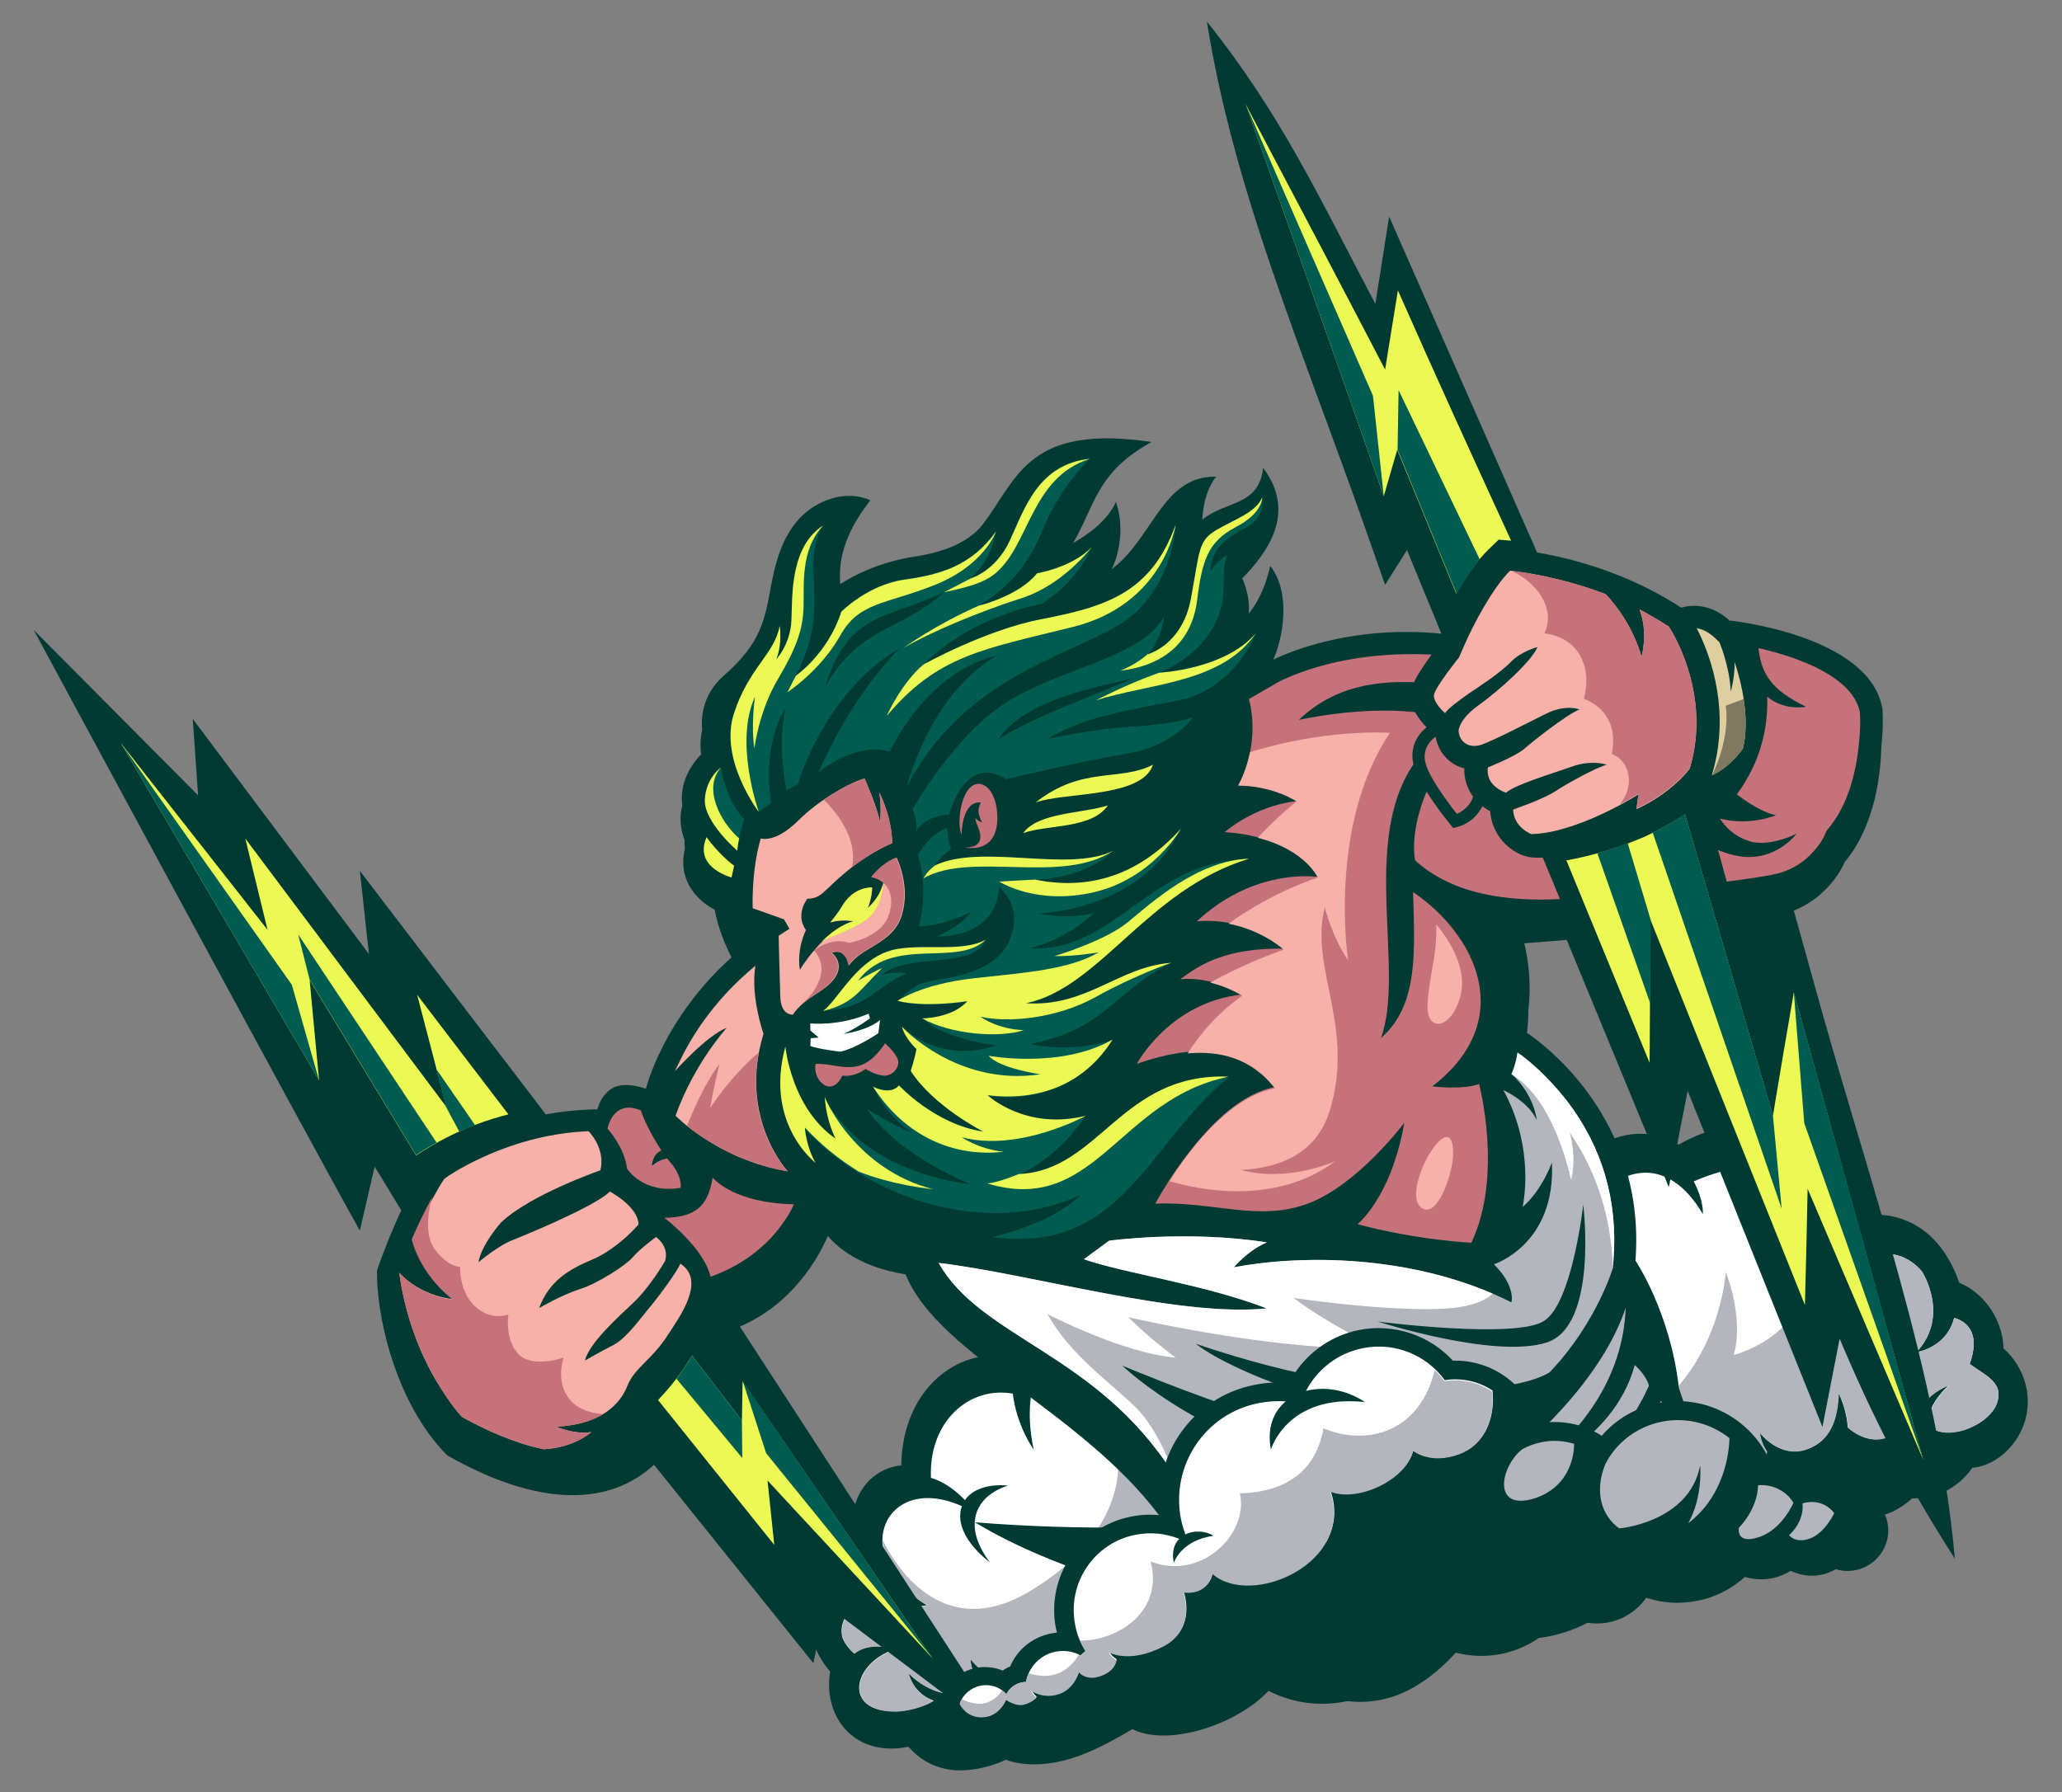 <?xml version="1.0" encoding="utf-8"?>
<!-- Generator: Adobe Illustrator 28.0.0, SVG Export Plug-In . SVG Version: 6.00 Build 0)  -->
<svg version="1.1" id="Capa_1" xmlns="http://www.w3.org/2000/svg" xmlns:xlink="http://www.w3.org/1999/xlink" x="0px" y="0px"
	 viewBox="0 0 612 532" style="enable-background:new 0 0 612 532;" xml:space="preserve">
<rect x="0" y="0" width="612" height="532" fill="#808080" stroke="none"/>
<style type="text/css">
	.st0{fill-rule:evenodd;clip-rule:evenodd;fill:#003A32;}
	.st1{fill-rule:evenodd;clip-rule:evenodd;fill:#FFFFFF;}
	.st2{fill-rule:evenodd;clip-rule:evenodd;fill:#B3B6BD;}
	.st3{fill-rule:evenodd;clip-rule:evenodd;fill:#C5727B;}
	.st4{fill-rule:evenodd;clip-rule:evenodd;fill:#F7B1A9;}
	.st5{fill-rule:evenodd;clip-rule:evenodd;fill:#DECEA0;}
	.st6{fill-rule:evenodd;clip-rule:evenodd;fill:#7F7962;}
	.st7{fill-rule:evenodd;clip-rule:evenodd;fill:#005B50;}
	.st8{fill-rule:evenodd;clip-rule:evenodd;fill:#ECF955;}
</style>
<g>
	<path class="st0" d="M336.1,513.3c-7.6,4.4-14.5,8.3-23.1,9.9c-4.6,0.8-9.6,0.9-14.5-0.8c-4.4,2.1-10.2,3.4-15,3.1
		c-4.9-0.4-9.8-2.3-13.9-7c-3.6,0.8-7.5,0.8-11.3-0.4c-3.8-1.2-7.8-4-10.2-8.9c-2.1-4.3-2.4-8.9-1.7-13c-2.9-3.3-5.2-7.6-5.7-12.5
		c-0.8-6.5,1.7-11.8,4.8-15.3c2.5-2.8,5.5-4.8,8.8-6c-1.3-4-1.9-8.1-1.3-12.1c1.2-9.5,7.6-14.6,14.5-15.3c0.3-21.4,15-34,30.4-32.6
		c1.5-4.5,3.7-8.3,6.6-11.2c6.8-6.9,17.1-8.9,26.7-5.3c1-2.9,2.6-5.7,3.8-7.7c3.2-5,7.1-9.4,11.2-13c10.6-9.2,23.6-13.8,37.7-11.4
		c5.7-6.5,13.9-10.5,21.5-12.3c9.4-2.2,19.8-1.6,29.9,2.8c3.9-4.1,9.9-7.1,14.7-8.5c8.3-2.4,17.3-1.6,26.1,3.4c2-1,4.3-1.8,6.3-2.2
		c5.1-1,10.5-0.4,15.8,2.8c1.7-1,3.4-1.8,5.2-2.6c12.4-5.2,29.4-6,42.7,6.7c4.7,4.5,8.4,10.1,11.1,16.7c2.7,0,5.7,0.6,8.2,1.6
		c7.3,2.8,12.9,9.3,16.1,18.6c4.8,1.9,9.6,6.4,11.9,12.9c0.8,2.2,1.2,4.4,1.2,6.5c3.4,3.1,6.1,7.3,7,12.7
		c1.9,12.5-7.8,22.2-16.2,22.8c-1.1,1.6-2.5,3.1-3.8,4.2c-4,3.4-8.9,4.9-14.1,4.9c-1.7,1.6-3.9,3-5.7,3.9
		c-4.8,2.2-10.1,2.3-15.5,0.1c-6.7,5.4-12.6,5.4-20.8,4.5c-9.5,20.6-37.3,13.7-37.3,13.7c-10.2,14.8-32.5,25.3-49.8,15.8
		c-15.2,20.9-33.5,30.4-58.4,14.3C373.7,509.5,348.5,519.5,336.1,513.3"/>
	<path class="st1" d="M471.1,376.4c0,0,22.7,7.5,4.8,33.7C495.6,396.4,487.6,373.4,471.1,376.4 M392.6,397.2c0,0-12.6,12.1-2.5,29.8
		C376.3,417.4,380.9,402.6,392.6,397.2z M593.1,413.1c-0.3-2.3-2.6-4.2-4.1-5.2l-4.4-3c2.9-8.1,0.2-12.3-4.6-13.7
		c-2.3,9-11.2,10.2-11.2,10.2c10.1-10.8,1.7-23.9,1.6-24c-1.6-1.9-3.5-3.3-5.8-4.3c-2.2-0.8-5.3-1.3-7.5-1l-1,0.2
		c-0.1,8.2-3,12.9-5.1,15.1c2.7,2.1,3.7,6.6,1.5,10.5c-1-14.2-12.4-7.4-12.4-7.4c3.6-4.1,7-4.9,9.6-3.9c1.8-8.4,0.9-15.2-1-20.7
		c-8.5-24.4-30.8-21.9-46-15.2c3.1,5.9,2.7,9.7,2.7,9.7c-10.6-18-25-14.1-33.9-1.9c0,0-0.8-4.7,1.5-9.3
		c-15.8-5.7-32.4,5.8-40.5,20.9c6.8,1,13.3,7.6,15.5,18.3c-10-17.1-27.8-12.7-34.1,2.1c2.4-13.5,8.9-19.8,15.7-20.4
		c0.4-3.8,1.5-8.6,4.2-13.6c-9.7-3.5-20.2-1.8-28.9,1.3c-4.6,1.6-9.8,4-14.1,6.8c6.3,4.5,8.4,10.9,8.4,10.9
		c-24.4-20.3-64.1,4.1-61.3,41c0,0-4.7-8.2-4.9-16.8c-19.3-9.4-31.3,6.9-26.2,30.6c0,0-5-6.8-6.2-16.6c-12.8-2.3-25,8.1-24.3,25
		c4.2,1.2,7.8,4.2,10.1,6.6c2.1-3.1,6.7-4.9,12.8-4.3c-8.6,2.6-14.4,10.8-5.4,22.8c-7.7-6-10-12.3-8.3-16.7
		c-23-10.3-34.1,15-10.4,29.4c0,0-7.9,2-13.2-3.9c-6,2.1-13.1,6.1-12,12.9c0.2,1.4,1.7,3.7,3.6,5.3c5.1-3.9,12.1-1.2,12.1-1.2
		c-12.4,3.9-15.9,18.6,0.3,18.4c0.8,0,6.3-0.3,11.2-3.2c0,0-5.7-1.5-7.5-8.2c0,0,9.8,11.1,21.8,3.7c0,0-3.3-3.4-3.4-7.9
		c0,0,7,10.2,18.7,5.1c11.7-5.1,15.3-17.9,15.3-17.9s2.4,4.7,1.4,7.9c0,0,5.9,5.5,13.1,0.1c7.2-5.4,5.9-16.6,11.5-19.8
		c0,0-0.3,11.9,7.4,17.5c7.7,5.6,29.6,0.2,27.4-30.4c0,0,4.1,8.8,3.4,17.3c0,0,2.8,5,10.3,3.2c7.5-1.8,11.8-12.5,9.5-21.7
		c0,0,5.5,7,4.2,17.2c0,0,4.3,5.1,13.3,2.1c9-2.9,16.7-15.9,16-25.5c0,0,3.7,4.8,3.9,11.4c0,0,6.4,3.9,13.1-0.6
		c6.8-4.5,7.8-14,16.1-16.6c0,0-2.1,2.4-2.4,7c0,0,7.8,9.6,19.7,2.3c11.9-7.3,9.5-16.7,18.7-21c0,0-2.6,2.9-1.7,8c0,0,2.1,4,9.7,0.8
		s7.8-8,7.8-8s-1.8-2.3-2.1-5.5c0,0,5.7,7.5,13.5,5c7.8-2.5,9.6-9.6,9.9-16.8c0,0,2.4,4.8,2.7,10.2c0,0,6.5,6.3,13.3,2.1
		c6.8-4.2,8.4-11.5,16.7-14.6c0,0-6.2,5.4-6,10.7c0.1,2.7,4.1,3.8,8.1,3.1C584.7,424.6,593.9,420.2,593.1,413.1z"/>
	<path class="st2" d="M593.1,413.1c-0.3-2.3-2.6-4.2-4.1-5.2l-4.4-3c2.9-8.1,0.2-12.3-4.6-13.7c-2.3,9-11.2,10.2-11.2,10.2
		c10.1-10.8,1.7-23.9,1.6-24c-1.6-1.9-3.5-3.3-5.8-4.3c-2.2-0.8-5.3-1.3-7.5-1l-1,0.2c-0.1,8.2-3,12.9-5.1,15.1
		c2.7,2.1,3.7,6.6,1.5,10.5c-1-14.2-12.4-7.4-12.4-7.4c3.6-4.1,7-4.9,9.6-3.9c1.8-8.4,0.9-15.2-1-20.7
		c-4.2-12.1-11.9-17.6-20.3-19.2c25.8,46-13.8,55.5-13.8,55.5c3.1-11.4-2.4-24.6-2.4-24.6s-1.5,25.6-21.3,40.6
		c-19.7,15-39.3-15.4-39.3-15.4s-0.4,14.9-22.9,31c-22.6,16.1-44.4-4.6-44.4-4.6s-3.3,16.5-20.9,20.9c-17.6,4.5-31.6-16.5-31.6-16.5
		s2.9,21.5-26.4,38.9c-29.1,17.3-43.2-15-43.4-15.4c-0.2,6.3,3.8,13.7,13.2,19.5c0,0-7.9,2-13.2-3.9c-6,2.1-13.1,6.1-12,12.9
		c0.2,1.4,1.7,3.7,3.6,5.3c5.1-3.9,12.1-1.2,12.1-1.2c-12.4,3.9-15.9,18.6,0.3,18.4c0.8,0,6.3-0.3,11.2-3.2c0,0-5.7-1.5-7.5-8.2
		c0,0,9.8,11.1,21.8,3.7c0,0-3.3-3.4-3.4-7.9c0,0,7,10.2,18.7,5.1c11.7-5.1,15.3-17.9,15.3-17.9s2.4,4.7,1.4,7.9
		c0,0,5.9,5.5,13.1,0.1c7.2-5.4,5.9-16.6,11.5-19.8c0,0-0.3,11.9,7.4,17.5c7.7,5.6,29.6,0.2,27.4-30.4c0,0,4.1,8.8,3.4,17.3
		c0,0,2.8,5,10.3,3.2c7.5-1.8,11.8-12.5,9.5-21.7c0,0,5.5,7,4.2,17.2c0,0,4.3,5.1,13.3,2.1c9-2.9,16.7-15.9,16-25.5
		c0,0,3.7,4.8,3.9,11.4c0,0,6.4,3.9,13.1-0.6c6.8-4.5,7.8-14,16.1-16.6c0,0-2.1,2.4-2.4,7c0,0,7.8,9.6,19.7,2.3
		c11.9-7.3,9.5-16.7,18.7-21c0,0-2.6,2.9-1.7,8c0,0,2.1,4,9.7,0.8c7.6-3.2,7.8-8,7.8-8s-1.8-2.3-2.1-5.5c0,0,5.7,7.5,13.5,5
		c7.8-2.5,9.6-9.6,9.9-16.8c0,0,2.4,4.8,2.7,10.2c0,0,6.5,6.3,13.3,2.1c6.8-4.2,8.4-11.5,16.7-14.6c0,0-6.2,5.4-6,10.7
		c0.1,2.7,4.1,3.8,8.1,3.1C584.7,424.6,593.9,420.2,593.1,413.1"/>
	<path class="st0" d="M502.5,430.4c-44.8,78.7-169.6,48.2-213.1,21.5c33.1,2.6,57.6,1.5,87.3-0.2
		C406.4,450.1,464.1,429.6,502.5,430.4"/>
	<path class="st0" d="M111.9,377.1c0,0,2.8-8.4,7.2-17.8l-7.9-13l-4.4,19C93.3,341.3,10,187,10,187l48.8,49.1l-1.6-22.7l52.3,69.8
		l-2.7-24.7c19.3,25.3,35.9,47.1,55.2,72.3c4.8-0.9,9.9-1.4,15.3-1.5c0,0,1.1-4.7,4.9-6.5c3.8-1.8,9.5,0.4,9.5,0.4s5.1-20.8,25.4-39
		c-1.7-3.4-4-8.7-5-14.2c0,0-11.9-5.4-8.8-18.2c-0.1-0.8-0.2-1.5-0.1-2.4c-0.7-1.8-1.9-5.7-0.7-10.3c-0.5-3.9,0.2-9.5,5.6-15.2
		c-0.3-2-0.3-4.5,0.3-7.2c-0.4-4.5,0.4-10.9,6.6-16.3c10.8-9.5,12-16.3,13.8-26.3c1.2-6.2,3.1-15.3,9.6-21.3
		c5.2-4.8,13.2-7.3,19.9-4.3c-4.6,6-9.9,14.5-8.9,24.9c0,0,8.8-6.2,22.2-8.2c9.2-1.4,16.3-4.5,20.3-9.8
		c10.2-13.6,13.3-29.6,49.9-24.2c-16.4,9-16.7,18.7-23.3,30c4.4-2.5,10.2-6.6,12.7-12.2c2.7,7.7,0.8,16-1.3,20
		c12.4-9.2,15.1-27.9,31.1-27.5c-2.3,2.7-3.8,7-4.2,12.8c7-5.8,16.8-3.9,18.1-15.4c10.2,13.5,0.9,25.5-6.2,32.8
		c0,0,2.5,5.1,1.9,10.5c1.9-2.3,4.8-6.9,6.4-14.2c6.2,7.8,3.9,21.2,0.9,27.8c5.9-2.8,24.1-10.2,49.9-7.7l-10.2-24.8l-6.5,10.3
		c-2.1-6.1-4.3-12.1-6.4-18.2c-19-53.7-38.6-99.4-46.5-149c22.2,27.8,33.4,52.4,50,83.8l4.1-25.9l43.9,99.7
		c15.1,2.6,29.9,8,42.8,16.4c0,0,7.3-2.7,14.3,3.8c0,0,41.6,4.2,45.4,26.2c0,0,0.4,4.6-0.3,11.1c-0.2,7.8-1.7,23.4-10.9,34.4
		c0,0-3.9,9.9-15.1,14.4l6.2,22.3c15.8,57.3,36.8,115.2,41.6,170.1c-14.6-22.8-24.2-41.7-34.2-65.3l-5.1,26.2l-40-99.8l-5.6,28.6
		L465,279c-5.6,0.5-10,0.8-12.6,1c1.1,4.6,2.2,11.6,1.2,19.9c0,2.1-0.1,4.3-0.4,6.7c4.8,3.2,35.4,25.5,32.2,67.6
		c0,0,10.4,15.4,12.9,37.9c1.7,5,4.7,12.7,4.1,18.7C460.9,480.9,383,480.9,346.3,453c-22.6-33-67.8-50.3-77.5-74.7
		c-13-2.1-19.8-7.5-23.1-11.4c-3,6.9-10.6,20.2-26.1,26.9l80.6,124.1l-55.1-41.5l-3.7,17.3c-15.8-19.6-31.5-39.3-47.3-58.9
		c-13.2,12.2-34,12.8-61.4-2.8C116.9,416,111.6,389.5,111.9,377.1"/>
	<path class="st3" d="M457.9,254.6c-2.4,0.1-4.3-0.1-5.7-0.6c-5.5-2-9.6-7.3-9.9-13.2c-0.8-0.4-1.6-0.9-2.3-1.5
		c-2.1,4-5.2,5.8-8.7,6.5l-1.6-2c-1.8-2.2-4.2-5.5-6.3-8.8c-2.2,5-4.6,13.7-3.4,20.4c11.6,10.5,28.1,12.2,43,11.5L457.9,254.6z
		 M512.5,261.7c6.2-0.8,11.9-1.6,15.1-2.4c4.3-1.1,7.9-3.4,10.8-6.7c1.2-1.3,2.6-3.3,3.3-5c0.5-1.2,0.2-0.7,1-1.7
		c5.1-6.1,7.6-14.4,8.7-22.2c0.5-3.8,0.9-8.4,0.6-12.3c-2-10.3-17.9-16.3-30.1-19c0.9,7.8,3.9,12.4,14.1,17.4c0,0-6.4,1.3-11.5-3
		c0.3,8.3-1.5,18.8-9,29c0,0,6.3,5.1,11.6,6.2c0,0-7.7,3.3-16.6,1c0,0,2.6,4.8,8.7,6.7c6,1.9,14-2.2,14-2.2s-6.1,8.3-16.8,6.7
		c-2.2-0.3-4.4-1-6.5-1.9L512.5,261.7z M392.4,197.6c-4.1,1.1-9.6,3-13.4,5.1l-8.3,4.8c3.6,14.4-3.2,25.6-3.2,25.6
		c10.6,0.1,17.3,4.7,17.3,4.7c-12.5,1.4-21.3,9.2-21.3,9.2c22.4,1.6,27.6,13.3,27.6,13.3c-3.1-0.4-20-1.6-35.9,13.2
		c15.5-1.4,25.8,8.1,25.8,8.1c-17-0.2-24.6,4.5-30.7,9.1c9.5-1,18.4,4.5,18.4,4.5c-21.6,2.3-31.3,20.6-31.3,20.6
		c12.2-4.2,29.6-7.9,41.1,6.9c-19.1,3.3-35.6,34.6-35.6,34.6c17.5-0.7,30.8,5.5,45.5-0.1c14.7-5.6,28.4-23.9,28.4-23.9
		c-3.9,22.2-13.9,30.1-13.9,30.1c17.9,4.8,33.8,5.5,33.8,5.5c9.5-20,2.3-47.1,2.3-47.1c-5,1.8-13.9,0.7-13.9,0.7
		c25.7-19.9,12.6-45.3-5.7-57.7c0.4,16.8,1.9,33.4-9.5,43.3c7.2-20.2-6.1-58,9.6-81.2c-0.7-3-0.2-6,1.6-8.6c0.6-0.8,1.4-1.7,2.3-2.4
		c-1.2-1.2-2.4-2.7-3.4-4.5c-16.6-1.8-34.5,2.3-34.5,2.3c10.9-10.4,23.6-11.5,34.2-11.2c1.2-2.6,3.3-5.6,5.2-8.2
		C414,193.8,402.9,194.7,392.4,197.6z"/>
	<path class="st4" d="M371,223.3c-1.2,6-3.5,9.9-3.5,9.9c10.6,0.1,17.3,4.7,17.3,4.7s-5.5,4.3-11.5,10.8
		c14.2,3.6,17.8,11.8,17.8,11.8s-13,4-26.5,13.7c10.1,1.9,16.4,7.7,16.4,7.7s-11,3.7-21.8,9.8c5.5,1.3,9.5,3.9,9.5,3.9
		s-9,5.7-16.2,17.1c9.1-0.8,18.7,1.1,25.9,10.4c-9.2,1.6-17.9,9.7-24.3,17.7l0,0c-2.8,3.5-5.2,6.9-7,9.8c7.9,2.4,31.1,7.6,49.2-5.9
		c0,0-13.9,6.4-28,2.6c10.3-0.5,22-4.1,26.2-17.1c8-25-6-42.9-1.3-60.8c0,0,2.2,8.9,6.9,15.6c0,0-6.1-39.8,12.4-67.4
		C412.5,217.4,392.7,216.4,371,223.3"/>
	<path class="st3" d="M437.2,236.5c-1.7-2.4-2.7-5.3-2.6-8.4c-4.3-1.1-7.7-4.6-8.5-9.4c0,0-4.4,2.7-3,7.9c1.4,5.2,9.3,15,9.3,15
		S436.1,240.2,437.2,236.5"/>
	<path class="st5" d="M510.3,190.6c-0.4-0.2-2.9-3.5-6.7-4.1c6.8,13.4,8.9,29.1,4.5,43.5l0,0.1c5.5-2.4,9.2-7.9,9.2-7.9
		c2.8-11.5-2.5-25.7-2.5-25.7c0.2,4.1-1.1,8.8-1.1,8.8C513.3,197.5,510.3,190.6,510.3,190.6"/>
	<path class="st6" d="M508.1,230.2c5.5-2.4,9.2-7.9,9.2-7.9c1.2-4.9,0.9-10.2,0.2-14.8l-5.3,2C513.6,219.7,508.1,230.2,508.1,230.2"
		/>
	<path class="st4" d="M495.3,186c-2.8-1.8-5.7-3.5-8.7-5.1c2.7,7.1,0.6,14,0.6,14c-2.6-8.9-7.6-15.3-10.6-18.5
		c-4.9-1.9-9.9-3.4-14.9-4.6c-4.2-1-9-1.9-13.5-2.4c-5.1,5-10.8,15.8-13.3,21.5l-1.9,4.3c0,0-7.1,8.8-7.4,11.1
		c-0.3,2.3,3.3,5.4,3.3,5.4c0.7-1.3,5.1-4.5,7.3-6c2.2-1.5,8.8-5.7,12.1-9.1c3.3-3.4,8-4.5,8-4.5c-1.7,4.2-11.5,13-17.4,17.2
		c-5.9,4.2-6,7.6-6,7.6c0.2,3.2,2.9,5.4,6.7,4.2c3.7-1.3,13.2-6.2,19.2-9.2c6-3,10-1.3,10-1.3c-3.5,1.3-13.7,9.3-16.3,11.6
		c-2.6,2.3-10.9,5.6-10.9,5.6c-0.8,5.7,5.4,7.5,5.4,7.5c2.9-2.5,13.3-5.5,19.4-7.7c6.1-2.2,10.5-0.6,10.5-0.6
		c-2.8,0.7-11.4,5.3-15.3,7.9c-3.9,2.5-12.5,5.4-12.5,5.4c0.1,5.3,5.4,7.3,5.4,7.3c13.8-0.3,31.8-11.8,31.8-11.8l-0.6,4.4
		c10.7-4.9,15.8-12,15.8-12C508.4,205.4,495.3,186,495.3,186"/>
	<path class="st3" d="M495.3,186c-2.8-1.8-5.7-3.5-8.7-5.1c2.7,7.1,0.6,14,0.6,14c-2.6-8.9-7.6-15.3-10.6-18.5
		c-4.9-1.9-9.9-3.4-14.9-4.6c-4-0.9-8.7-1.9-13-2.3c6.8,3.1,13.3,10.7,9.7,18.5c10.2,1.3,14.2,10,11.7,19.4c7.3,3,9.7,8.9,8.3,16.4
		c5.9,2.4,6.6,10.2,2.3,15c3.4-1.8,5.6-3.2,5.6-3.2l-0.6,4.4c10.7-4.9,15.8-12,15.8-12C508.4,205.4,495.3,186,495.3,186"/>
	<path class="st4" d="M118.5,377.8c1.5,11.1,5.1,21.9,10.7,31.6c2.1,3.6,5,8,7.9,11.2c7,3.9,15.6,7.8,24.3,9.6
		c9.2-0.5,14.1-5.1,14.1-5.1c-5.3,0.8-10.4-1.6-10.4-1.6c13.2-0.6,19-6.7,21.1-12.1c2.1-5.4,7.3-7.7,12-15.1
		c3.5-5.4,11.5-16.2,3.7-21.2c-0.6,1.9-6.1,9.4-8.6,12.4c-2.6,3-7.2,9.7-11.3,11.8c-4.2,2.1-8.4,4.6-8.4,4.6
		c1.2-5.1,9.6-12.7,14.6-17.4c4.9-4.7,9.2-12.2,9.2-12.2c1.3-4.4-2.7-7.1-2.7-7.1s-5,3.7-6.9,6c-1.9,2.3-10.5,7.9-15.8,9.5
		c-5.3,1.7-12,5.6-12,5.6c3-7.9,8.4-11.3,16-14.5c7.6-3.3,13.5-10.3,13.5-10.3c0-5.3-8.5-9.8-8.5-9.8c-4.4,4.6-28.3,14.2-28.3,14.2
		c-4.6,1.6-10.7,6.8-10.7,6.8c1-5.5,6.7-11.8,6.7-11.8c8.7-8.3,29.5-15.5,29.5-15.5c1.3-5.5-1.9-9.9-3.5-11.6
		c-10.6,0.4-21.1,3.1-30.7,7.4c-3.8,1.7-8.5,4.1-12.1,6.7c-1.3,1.9-2.4,3.9-3.5,5.9c-2,3.7-4,7.8-5.8,12
		c2.9,11.2,12.2,17.9,12.2,17.9C124,384.5,118.5,377.8,118.5,377.8"/>
	<path class="st3" d="M118.5,377.8c1.5,11.1,5.1,21.9,10.7,31.6c2.1,3.6,5,8,7.9,11.2c7,3.9,15.6,7.8,24.3,9.6
		c9.2-0.5,14.1-5.1,14.1-5.1c-5.3,0.8-10.4-1.6-10.4-1.6c6.1-0.3,10.6-1.7,13.9-3.7c-3.3-0.3-6.8-1.2-9.2-3.6
		c-5.4-5.4-2.5-13.2-2.5-13.2s-9.4,3.3-13.5-1.1c-4.1-4.5-2.9-11.7-2.9-11.7s-5.2,2.1-10-2.5c-4.8-4.6-4.3-11.6-4.3-11.6
		s-3.9,0-7.7-5.5c-3.8-5.5-0.6-15.3-0.6-15.3c-0.1,0.2-0.2,0.4-0.3,0.6c-2,3.7-4,7.8-5.8,12c2.9,11.2,12.2,17.9,12.2,17.9
		C124,384.5,118.5,377.8,118.5,377.8"/>
	<path class="st3" d="M210.9,379c7.8-2.8,14.6-7.3,19.9-13.8c1.6-2,3.7-5,4.8-7.7c-5.2-0.1-17.5-1.1-24.1-7.9
		c-1.4,8.9-5.5,11.7-14.3,11.9C197.1,361.5,208.8,370.2,210.9,379"/>
	<path class="st3" d="M190.2,329.6l-0.9-0.3c-4.6-1.7-7.9,1-9,5.7c0,0,5.1,5.6,5.8,11.9c0,0,4.7,7.6,15.9,5.7c0,0,0.6-3.4-3-7.5
		c-0.3-0.4-0.7-0.8-1-1.2c-1.2,0.2-3,0.8-4.5,2.2c0,0,0-3.4,2.8-4.6C193.8,337.7,191.2,332.8,190.2,329.6"/>
	<path class="st4" d="M224.2,286.7l-0.5,0.4c-8.5,7.1-15.7,15.8-20.8,25.6c-0.8,1.6-1.7,3.4-2.6,5.3c0,0,9.4-10.6,15.4-12.9
		c0,0-9.7,10.6-15.2,26.1c0,0,12.5,13,33.3,16.5c0,0-14.8-15.8-7.2-40.8C226.6,306.8,222.7,295.9,224.2,286.7"/>
	<path class="st3" d="M203.9,334.2c5.1,4.1,15.5,11,29.8,13.5c0,0-12.7-13.5-8.5-35.3c-8.7,7.4-14.4,16.5-14.4,16.5
		c0.6-4.2,2.7-13,2.7-13C208.9,322,205.4,330.5,203.9,334.2"/>
	<path class="st2" d="M403.4,459.1c1.8,0.3,3.5,0.5,5.3,0.7c10.3,1.2,21.5,1.1,31.4-2.2c15.1-5,29.5-12.7,42-22.6
		c4.1-3.2,9-7.5,12.7-11.6c0-2.5-0.7-5.5-1.8-7.6c-5.8,12.8-22.1,18.8-22.1,18.8c12.3-8,18.5-23.3,18.5-23.3
		c-0.8-3.1-4.2-6.1-4.2-6.1c-6.6,24.1-33,32.5-33,32.5c17-11.4,29.6-28.8,30.3-49.5c-2.8,8.5-9.4,20.9-24.2,35.6
		c-26.2,25.7-84.6,24.8-91.8,24.6c0,0,40.5,9,63.6,2.3C430.1,450.7,419.4,457.5,403.4,459.1"/>
	<path class="st1" d="M403.4,459.1c1.8,0.3,3.5,0.5,5.3,0.7c10.3,1.2,21.5,1.1,31.4-2.2c8.8-2.9,17.4-6.8,25.5-11.4
		c-12.7,5-24.2,6.1-24.2,6.1c8.8-4,21.1-13.6,21.1-13.6c-12.4,5.9-27.5,7.3-27.5,7.3c4.3-2,11.6-9,11.6-9c-13.3,7.4-42.9,9-42.9,9
		c-18.1,2.7-33.7,2.4-37.2,2.3c0,0,40.5,9,63.6,2.3C430.1,450.7,419.4,457.5,403.4,459.1"/>
	<path class="st2" d="M469.9,357.6c0,0-3.2,29.1-11.6,34.5c-8.4,5.5-49.4,0.2-49.4,0.2s34.8,11.2,50.2,6.2
		C474.4,393.5,469.9,357.6,469.9,357.6 M278.6,374.9c12.6,22.4,46.9,26.8,69.6,62.5c27.8,4.4,54-1.6,54-1.6
		c-41.7-4.1-69.1-30.4-69.1-30.4c30.2,12.3,78.4,31.5,107.9,16.2c-34.2,2.2-74.7-13.8-86.1-22.7c60.9,20.7,97.8,13.4,105.1,8.4
		c13.9-14.6,18.7-30.9,18.7-30.9l0.2-2.8c1.3-17.1-3.3-33.1-13.7-46.7c-3.7-4.8-9.5-10.9-14.8-14.5c-0.4,3.3-1.8,6.4-1.8,6.4
		c6.9,6.3,7.5,13.7,7.5,13.7c-2.6-5.7-9.9-8.9-9.9-8.9c9.7,17.8,5.7,34.7,5.7,34.7c5.8-5,8.7-13.2,8.7-13.2
		c1.2,24.4-17.2,30.2-17.2,30.2c6.6,6.6,5.2,11.3,5.2,11.3c-29.4-14.8-63.6-14-82.4-10.4c0,0,4.1-5,9.8-7.4
		c-23.6-3.7-46.8-0.5-46.8-0.5l-7.5,5.5c12.9,4.4,35.6,7.4,54.3,14.6C349.6,391.1,305.4,378,278.6,374.9z"/>
	<path class="st1" d="M466.3,350.3c0,0,1.8-5.9-0.4-14.1c6.4,9.3,12.3,22.6,12.8,40.3l0.2-2.8c1.3-17.1-3.3-33.1-13.7-46.7
		c-3.7-4.8-9.5-10.9-14.8-14.5c-0.2,1.7-1,4.8-1.8,6.4C459.3,325.3,464.4,341.8,466.3,350.3 M278.6,374.9
		c12.6,22.4,46.9,26.8,69.6,62.5c0,0-3.7-12.1-11-19.5c-7.3-7.3-19.4-15.4-26.3-27.8c0,0,22.3,11.6,38,12.9c0,0-8.1-6-14-12
		c0,0,44,10.3,73.9,9.1c0,0-16.2-8-24.8-14.8c0,0,23.7,3.6,41.8,3.3c10.8-0.2,15.4-2.7,17.2-4.6c-28.1-12-59.2-11.2-76.8-7.8
		c0,0,4.1-5,9.8-7.4c-23.6-3.7-46.8-0.5-46.8-0.5l-7.5,5.5c12.9,4.4,35.6,7.4,54.3,14.6C349.6,391.1,305.4,378,278.6,374.9z"/>
	<path class="st7" d="M242.1,345.2c0,0-15.3-11.5-9-34.5c0,0,1.7,18.2,14.9,27.3c0,0-2.8-5.2-3.2-12.4c0,0,8.3,21.3,43.4,26
		c0,0-21.7-8.5-30.8-22.3c0,0,7.8,4.8,13,6.8c0,0-8.2-5.8-11.1-13.5c0,0,5.1,2.7,7.7-0.4c0,0,10.7,11.6,25,13.7
		c0,0-14.8-7.5-21.5-18c0,0,1.2-3.6,1.7-6.5c0,0-3.4-3.1-4.3-6.6c7.3,7.1,18.3,8.9,27.8,5.5c0,0-15.7-1.8-21.7-7.9
		c0,0,8.9,0,13.4-5.1c0,0-12.6,2-20.7-0.1c0,0,3.3-5.1,10.5-6.2c7.2-1.1,19.3-3.1,22.8-12.8c3.6-9.6-3.5-14.9-3.5-14.9
		S297,277.9,278,278c0,0,7.7-3.3,10.2-7.3c0,0-7.6,4.1-15.5,4.3c0,0,3.2-10.1-0.3-21.3c0,0,3.6-6.2,8.7-8c0,0,0.3,4.1,1.2,6.4
		c0,0-3.3,2.1-4.8,4.8c13.9-6.6,39.5,2.2,52.8-4.3c0,0-6.8,7.8-23.2,8.6c17.6,3.6,31.9-2.5,43.3-15.1c-7.5,16.1-25.3,23.9-42.2,25.1
		c0,0,9.1,1.9,16.5-0.2c0,0-7.5,7.7-19.1,10.5c25.2,1.4,35.8-26.3,64.9-26.4c-30.2,9.2-44.3,38.4-66.2,42.9
		c18.1,1.2,27.4-10.8,43.1-12c-16.7,8.1-19.1,19.6-41.7,23.9c0,0,11.1,2.9,24.3-1.1c-8.3,13.3-21.9,18.4-37.1,16.5
		c0,0,11.2,10.6,29.2,6.1c0,0-7,11.5-19.8,17.4c24-1,30.4-30.2,62.3-28.9c-23.9,19.3-31.6,52.7-70.2,47.3c0,0,17.6-3.7,26.3-12.5
		c-26.3,12.5-62,2.2-81.9-19.7C238.8,334.7,239.4,340.9,242.1,345.2"/>
	<path class="st8" d="M307.2,261.1c17.6,3.6,31.9-2.5,43.3-15.1c0,0-8.3,14.7-25.6,18.8c-17.3,4.1-28.3-3.1-28.3-3.1
		S301.2,261.4,307.2,261.1"/>
	<path class="st8" d="M273.7,302.3c0,0,8.9,0,13.4-5.1c0,0-12.6,2-20.7-0.1c0,0,7.1-5,22.6-6.7c15.4-1.7,28.1-2.5,37.1-7.7
		c0,0-7.4,1.3-13.1,1.1c0,0,14.9-4.4,21.8-10.1c6.9-5.7,20.7-18.3,35.9-18.8c-30.2,9.2-44.3,38.4-66.2,42.9
		c18.1,1.2,27.4-10.8,43.1-12c0,0-10.6,3.6-22.3,10.1c-11.6,6.5-26.2,7.8-34.3,5.9c0,0,4.8,3.7,12.9,4
		C296.5,308.2,282.2,307.1,273.7,302.3"/>
	<path class="st8" d="M259.1,322.6c0,0,5.1,2.7,7.7-0.4c0,0,10.7,11.6,25,13.7c0,0-14.8-7.5-21.5-18c0,0,1.2-3.6,1.7-6.5
		c0,0-3.4-3.1-4.3-6.6c0,0,16.3,17.8,41.1,14.1c0,0-12.1-1.7-15.4-5.5c0,0,21.4,4,36.8-4.8c-8.3,13.3-21.9,18.4-37.1,16.5
		c0,0,11.2,10.6,29.2,6.1c0,0-19.8,10.9-36.8,6.4c0,0,4.9,3.5,12.4,4.3C283,343.6,268.6,337.3,259.1,322.6"/>
	<path class="st8" d="M242.1,345.2c0,0-15.3-11.5-9-34.5c0,0,1.7,18.2,14.9,27.3c0,0-2.8-5.2-3.2-12.4c0,0,0.1,0.3,0.3,0.8
		c0,0,8.8,20.7,31.8,26.6c0,0-11.4-1-22-5.2c-6-3.7-11.4-8.1-16-13.1C238.8,334.7,239.4,340.9,242.1,345.2"/>
	<path class="st8" d="M302.4,348.5c24-1,30.4-30.2,62.3-28.9c-32.8,6.7-39.6,41.4-71.7,31.7C293,351.3,295.6,351.3,302.4,348.5"/>
	<path class="st8" d="M277.5,256.9c13.9-6.6,39.5,2.2,52.8-4.3c-15.3,10.1-41.9,0-56.2,8.1C274.2,260.6,274.8,259,277.5,256.9"/>
	<path class="st1" d="M240.5,303.8c0,0,8.6,0.9,17.3-2.9l0.4,1.4c0,0-3.7,2.8-7.8,4.6c0,0,7-0.9,10.8-4.1l-0.5,3.9
		c0,0-6.4,4.4-11.3,5.5c0,0-6.7-0.8-8.9-1.7l0.1-2.3l2.4-0.2l-2.5-2.1L240.5,303.8z"/>
	<path class="st7" d="M244.3,300.1c4.2-3.1,9.3-13.9,18.7-17.5c8.3-3.2,22.2,0.6,29.6-3.7c-3.5,9-23.2,3.8-30.9,10.5
		c0,0,3.9-1.1,7.5-0.5C259.5,292.9,258.1,299.3,244.3,300.1"/>
	<path class="st8" d="M244.3,300.1c4.2-3.1,9.3-13.9,18.7-17.5c8.3-3.2,22.2,0.6,29.6-3.7c-8.6,8.5-27.7-1.4-37.9,12.2
		c0,0,4.7-2.8,7.1-3.7C254.9,294.1,253.4,297.9,244.3,300.1"/>
	<path class="st4" d="M235.3,301.2c0,0-3.5,0.3-3.7-5.2c-0.2-5.5-0.5-18.2-0.5-18.2l3.2-2.1l-1.6-2.8l-9.3-3.3
		c0,0-0.5-10.9,2.4-20.7c0,0,4.2,1.5,11-5.2c6.7-6.7,16-11.6,19.8-12.6c0,0,3.5,7.8,4.6,12.9c0,0,0.5-3.9-0.2-8.7c0,0,3.7,7,3.8,15
		c0,0-6,2.3-13.3,8.2c-7.2,5.9-7.5,8.2-11.9,8.3c0,0-3.7,4.7-0.4,9.3c0,0-2.8,5.4-1.8,11.8c0,0,7-11.9,16.1-14.4c0,0-4.2-0.7-7,0.4
		c0,0,1.9-2.1,3.7-5.1c1.8-3,4.8-5.2,8.7-5.3c0,0-0.1,3.4-1.4,6.2c0,0,3.6-2.7,4.8-7.7c0,0-1.6-1.4-3.6-1.6c0,0,3-4.1,7.4-5.8
		c0,0,4.2,8.2,1.6,16.9c-2.5,8.7-11.9,9.4-15.7,15.1c0,0-0.6-5.3-5.1-3.8c0,0,4,3.1,0.8,7.6C244.5,294.8,239.2,295.6,235.3,301.2"/>
	<path class="st3" d="M244.5,237.4c4.8-3.3,9.6-5.6,12.1-6.3c0,0,3.5,7.8,4.6,12.9c0,0,0.5-3.9-0.2-8.7c0,0,3.7,7,3.8,15
		c0,0-5.3,2-11.9,7.1C254.7,248.3,247.4,240.2,244.5,237.4"/>
	<path class="st3" d="M241.6,282.1L241.6,282.1c0.1-0.1,5.3-4.1,10.4-2.2c0,0,9.6-1.6,11.8-8.3c2.3-6.7-1.7-9.6-1.7-9.6
		s-1.6-1.4-3.6-1.6c0,0,3-4.1,7.4-5.8c0,0,4.2,8.2,1.6,16.9c-2.5,8.7-11.9,9.4-15.7,15.1c0,0-0.6-5.3-5.1-3.8c0,0,4,3.1,0.8,7.6
		c-2.4,3.3-5.9,4.6-9.1,7.3C238.5,297.7,248,289.4,241.6,282.1"/>
	<path class="st8" d="M243.9,279.5c2.6-2.6,5.9-5.1,9.5-6.1c0,0-4.2-0.7-7,0.4c0,0,1.9-2.1,3.7-5.1c1.8-3,4.8-5.2,8.7-5.3
		c0,0-0.1,3.4-1.4,6.2c0,0,3.6-2.7,4.8-7.7c0,0-0.2,7.9-5.4,11.3C251.6,276.7,246.4,277.9,243.9,279.5"/>
	<path class="st7" d="M280.2,175.8c-12.9,11.7-24.3,9.5-35.2,27.8C252,181.4,263.3,183.9,280.2,175.8 M225.2,241
		c0,0-11.8-15.4-7.4-29.1c4.4-13.7,12.1-17.7,13.6-26.1c0,0,0.9,5.1-1,9.9c0,0,4.2-4.4,4.5-11.6c0.3-7.3-0.4-21.8,9.4-28.1
		c-7.3,12.7,3,23.5-8.1,44.5c0,0,9.5-6.5,13.5-19c0,0,7.9-8,18.6-9.5c10.7-1.5,20-4.1,27.3-14.3c0,0-0.9,8.2-7.5,13.9
		c0,0,7.4-2.1,11.6-11.2c4.3-9.2,8.3-22.7,23.8-24.3c0,0-8.8,8.5-13.5,20c-4.7,11.5-10.2,18.1-19.4,23.6c0,0,11.8-2.8,17.3-9.6
		c0,0,10.6-1.8,16.2-7.8c0,0-3.8,9.9-14.8,16.9c0,0-20.9,3.6-35.2,18.1c0,0,18.4-10.3,35.1-13.5c18.5-3.6,32.5-7.5,39.8-28
		c0,0-1,20-16.7,29.6c-15.7,9.6-46.4,15.8-63.2,48.3c0,0,6.5-27.2,26.6-39c0,0-18.6,2.7-31.7,28.5c0,0-8.5-3.7-21.1,6.1
		c0,0,9.1-21.9,24-36.7c-10.7,5.8-23.6,20.1-30.1,40.2l-3.4,1.8c0,0-2.9-14.1-0.2-24.4c0,0-7.2,10-4.3,28.2L225.2,241z"/>
	<path class="st8" d="M274,197.3c0,0,18.4-10.3,35.1-13.5c18.5-3.6,32.5-7.5,39.8-28c0,0-3.3,23.5-30.4,30.3
		c-27.1,6.7-40.2,8.5-55.3,26.4C263.2,212.4,267.4,203,274,197.3"/>
	<path class="st8" d="M290.5,179.8c0,0,11.8-2.8,17.3-9.6c0,0,10.6-1.8,16.2-7.8c0,0-8.3,11.2-20.9,15.2
		c-12.6,4-27.2,10.2-34.9,14.7C268.2,192.3,277.7,185.4,290.5,179.8"/>
	<path class="st8" d="M288.1,171.7c0,0,7.4-2.1,11.6-11.2c4.3-9.2,8.3-22.7,23.8-24.3c-17.6,5.5-17.9,25.7-28.2,34.1
		c-3.4,2.8-8.5,4.1-15.1,5.5L288.1,171.7z"/>
	<path class="st8" d="M236.2,200.6c0,0,9.5-6.5,13.5-19c0,0,7.9-8,18.6-9.5c10.7-1.5,20-4.1,27.3-14.3c0,0-3.4,10-18.3,15.9
		s-22.3,4.9-28,15.1c-5.8,10.3-15.6,16.7-15.6,16.7L236.2,200.6z"/>
	<path class="st8" d="M225.2,241c0,0-11.8-15.4-7.4-29.1c4.4-13.7,12.1-17.7,13.6-26.1c0,0,0.9,5.1-1,9.9c0,0,4.2-4.4,4.5-11.6
		c0.3-7.3-0.4-21.8,9.4-28.1c-6.8,7.3-5.6,17.6-5.8,24.2c-0.2,6.6-2,11.9-7.6,21.4c-5.7,9.5-7,20.6-7,20.6
		c-1.1-7.2,0.2-15.4,0.2-15.4C217.8,220.3,225.2,241,225.2,241"/>
	<path class="st7" d="M296.3,219.4c8.3-11.7,27.1-14.9,40.5-18.2C324.1,206.7,307.8,212.3,296.3,219.4 M270.8,240.3
		c0,0,12.9-23.1,29.3-32.7c16.4-9.6,39-12.8,45.4-24.6c0,0-0.5,6.4-4.7,11.1c0,0,10.3-2.7,12.8-16.7c2.6-14.1,2.1-16.9,7.4-20.1
		c5.4-3.2,11.8-5.2,13.7-9.7c0,0,0.9,5.9-4.5,8.8c-5.3,3-10.7,5.8-11,13.2c0,0,2.1-3.5,5.1-4.8c-2.4,5.7,0.3,10.6-2.7,18.1
		c-2.4,6.1-7.8,12.9-17.5,16.7c0,0,19.5-0.9,28.7-11.7c0,0-6.2,16.8-23.4,20.1c-17.2,3.3-28.2,5.1-38.4,11.3c0,0,13.7-2.8,22-3.4
		c8.3-0.5,15.7-1.2,20.9-2.9c0,0-5.2,8.3-19.4,10.7c-14.2,2.4-35.9,7.6-35.9,7.6c-9-5.8-14.7,2.6-16.9,10.6c0,0-6.6-0.3-10,5.1
		C272.3,245.4,271.9,242.5,270.8,240.3z"/>
	<path class="st8" d="M344,199.7c0,0,19.5-0.9,28.7-11.7c-10,14.8-31.4,14.8-47.5,19.9C325.3,207.9,333.9,203.3,344,199.7"/>
	<path class="st8" d="M340.9,193.9c-0.1,0.1-0.2,0.2-0.2,0.3c0,0,10.3-2.7,12.8-16.7c2.6-14.1,2.1-16.9,7.4-20.1
		c5.4-3.2,11.8-5.2,13.7-9.7c0,0,0.3,4.6-7.9,8.8c-8.1,4.3-9.9,9.7-11.4,21.7c-1.5,12-9.4,19.3-22.8,20.9
		C332.5,199.1,337.5,197.2,340.9,193.9"/>
	<path class="st8" d="M307.4,238.2c13.7-10.9,24.9-6.1,34.8-11.2C339,236.9,315.9,235.1,307.4,238.2"/>
	<path class="st8" d="M303.7,247.3c4.3-6.1,17.4-5.8,25.1-8.2C324,246.1,311.1,244.7,303.7,247.3"/>
	<path class="st7" d="M214,227.8c0,0,1.1,9.3,6.9,15.4c0,0-1.7,5.1-2.1,9.3c0,0-9.9-8.5-9.6-15.1C209.5,230.9,214,227.8,214,227.8"
		/>
	<path class="st8" d="M219.4,248.9c-0.3,1.2-0.5,2.5-0.6,3.6c0,0-9.9-8.5-9.6-15.1c0.3-6.5,4.8-9.6,4.8-9.6
		C208.5,234,213.8,244,219.4,248.9"/>
	<path class="st8" d="M209.7,248.5c0,0,3.5,5,8.2,8.5l-0.8,3.5C211.6,258.7,206.9,255,209.7,248.5"/>
	<path class="st8" d="M464.9,255.4l24.7,60.1c0.1-14.2,0.2-28.4,0.2-42.6c15.3,38.2,30.6,76.3,45.9,114.5c0.3-11.5,0.6-23,0.8-34.5
		c11.4,26.8,22.9,53.6,34.3,80.4c-12.8-46.2-25.6-92.5-38.4-138.7c-2.1,12.2-4.2,24.4-6.2,36.6l-26.1-89.5
		c-3.5,2.4-7.6,4.6-11.8,6.6v0v0C480.7,251.6,472.3,254.1,464.9,255.4 M369.7,30.9c13.7,38.8,27.4,77.6,41,116.4
		c1.3-4.6,2.7-9.2,4-13.8l17.5,42.7c2.9-5,6.2-9.8,9.6-13.1l3-2.9l3.7,0.3c-11.2-24.4-22.4-48.9-33.6-74.3
		c-1.3,7.8-2.5,15.6-3.8,23.5C397.4,83.4,383.6,57.2,369.7,30.9z"/>
	<path class="st7" d="M570.8,433.2l-35.3-99.8l-3.1-38.9C545.3,340.8,558.1,387,570.8,433.2"/>
	<path class="st7" d="M490.5,247.1l38.3,111.7l-2.6-27.7l-26.1-89.5C497.3,243.6,494,245.5,490.5,247.1"/>
	<path class="st7" d="M489.9,273l-6.8-22.7c-3,1.1-6,2.1-9,3l15.7,44.6L489.9,273z"/>
	<path class="st7" d="M414.8,133.5l17.5,42.7c2.1-3.6,4.4-7.2,6.9-10.1l-24.1-50.3L414.8,133.5z"/>
	<path class="st7" d="M369.7,30.9c13.7,38.8,27.4,77.6,41,116.4l-3.2-29.8L369.7,30.9z"/>
	<path class="st8" d="M150.9,330.8l-27.1-35.5l8.7,33.3l-59.7-79.7l6.6,27.1l-43.6-55.5l58.9,100.2l-2.8-29.8l31.6,52.1
		C127.9,340,137.7,334.1,150.9,330.8 M276.8,492.3l-56.4-82.2l-0.2,11.6l-14.8-19.3c-1.9,3.2-5.1,8-10.1,13.2l34.5,43l-2-19.1
		L276.8,492.3z"/>
	<path class="st7" d="M220.2,421.7l-14.8-19.3c-1.1,1.9-2.6,4.2-4.6,6.9l19.5,23.5L220.2,421.7z"/>
	<polygon class="st7" points="276.8,492.3 220.5,410.1 227.4,431.4 	"/>
	<path class="st7" d="M129.6,317.5L141,334c-1.6,0.6-3.2,1.3-4.7,1.9l0,0l-3.9-7.3L129.6,317.5z"/>
	<path class="st7" d="M91.9,290.8l-3.4-13.4l41.1,61.8c-2.6,1.4-4.7,2.7-6.1,3.7L91.9,290.8z"/>
	<polygon class="st7" points="35.8,220.5 86.6,292.3 94.7,320.7 	"/>
	<path class="st3" d="M286.1,251.6c9.4,1.3,10.5-5.9,9.7-11.7c-0.7-4.7-3-7.1-5.2-7.2c-5.1-0.3-6.9,11.2-5.2,15.1
		c0,0-0.1-10,5.7-9.6c-1,2-0.9,3.5,0.4,5.9c0,0-1.3-0.3-2-1.3c0,0,0,1,0.6,2.2C290.6,246.4,293.2,251.7,286.1,251.6"/>
	<path class="st4" d="M426.3,274.5c0,0,9.8,10.6,7.2,21c-2.7,10.4-10.2,10.9-9.8,2.9C424,290.3,426.5,284.2,426.3,274.5"/>
	<path class="st4" d="M422.3,358.8c4.6,2.4,9.1-11,9-16.7C431.1,326.7,414.7,354.8,422.3,358.8"/>
	<path class="st3" d="M242.1,315.8c7.8-0.1,13.3,4.7,20.6-6.1c0,0,3.1,2.7,3.8,4.9c0.7,2.2-1.7,5-4.4,4.7c-2.7-0.3-5.2-2-5.2-2
		s-3,2.5-6.9,2C246.8,326.2,241,320.6,242.1,315.8"/>
	<path class="st0" d="M382.6,410.5c4.1-8,11.7-13.9,20.8-15.7c10.3-2,20.8,1.5,27.8,9.1c11.7-0.3,22.2,7.3,25.3,18.7
		c0,0,0.1,0,0.1,0c6.6-1.3,13.3,0.1,18.8,3.6c4.3-5,10.2-8.4,16.8-9.7c14.6-2.9,28.9,5.5,33.9,19.1c3.4,0.7,6.5,2.4,8.9,4.9
		c0.1,0,0.1,0,0.2,0c3.6-0.7,7.3,0.1,10.3,2.1c0.2-0.1,0.4-0.1,0.6-0.1c6.5-1.3,12.8,3,14.1,9.5c1.3,6.5-3,12.8-9.5,14.1
		c-2,0.4-3.9,0.3-5.8-0.3c-1.4,0.8-2.9,1.4-4.5,1.7c-3.1,0.6-6.2,0.1-8.9-1.2c-1.7,1-3.5,1.8-5.5,2.2c-2.7,0.5-5.5,0.4-8.1-0.4
		c-4,3.6-8.9,6.1-14.2,7.1c-5.1,1-10.2,0.7-15.1-0.9c-2.6,3.7-6.6,6.4-11.2,7.3c-4.7,0.9-9.5-0.1-13.3-2.7
		c-4.4,6.2-11,10.6-18.7,12.1c-7.7,1.5-15.5-0.1-21.9-4.2c-4.8,9.4-13.7,16.2-24.3,18.3c-9.6,1.9-19.4-0.3-27.1-5.9
		c-4.1,5.5-10.1,9.3-17,10.7c-5.5,1.1-11.1,0.5-16.2-1.6c-2.2,2.4-5.1,4-8.3,4.7c-1.3,0.3-2.6,0.3-3.9,0.3c-2.3,2.1-5.1,3.6-8.2,4.2
		c-2.8,0.6-5.7,0.4-8.4-0.5c-1,0.5-2.1,0.9-3.2,1.1c-1.5,0.3-3,0.3-4.4,0.1c-1.9,2-4.5,3.5-7.4,4.1c-7.5,1.5-14.8-3.4-16.3-10.9
		c-1.5-7.5,3.4-14.8,10.9-16.3c2.7-0.5,5.5-0.2,7.9,0.8c0.7-0.5,1.4-0.9,2.2-1.2c2.1-5,6.6-8.7,12.1-9.8c0.6-0.1,1.2-0.2,1.8-0.3
		c-0.1-0.4-0.2-0.8-0.3-1.2c-3-15.3,7-30.2,22.3-33.2c2.9-0.6,5.8-0.7,8.7-0.4c-2.3-18.1,9.7-35.1,27.9-38.7
		C375.8,410.4,379.2,410.2,382.6,410.5"/>
	<path class="st2" d="M535,446.3c0.4-0.1,0.8-0.3,1.2-0.3c3.2-0.6,6.4,0.7,8.2,3.2c0,0-2.8,5.9-7.2,7.5c-4.4,1.6-6.2-1-6.2-1
		S535.5,452,535,446.3"/>
	<path class="st2" d="M521.8,440.9c4.3-0.4,8.4,1.7,10.5,5.2c0,0-3.4,8-10.3,10.2c-6.9,2.3-5.9-2.8-5.9-2.8S521.6,448.2,521.8,440.9
		"/>
	<path class="st2" d="M476.5,434.5c3.3-6.3,9.3-11,16.8-12.5c7.3-1.4,14.6,0.6,20,4.9c-0.2,7.8-3.2,16.6-9.2,22.6c-1,1-2,1.9-3,2.6
		c4.4-7.9,3.5-17.1,3.5-17.1c-3.2,16.8-23.7,18.7-24,18.7C475.5,450.1,473,443,476.5,434.5"/>
	<path class="st2" d="M451.8,430.2c1.8-1,3.7-1.7,5.8-2.1c3.3-0.7,6.6-0.4,9.6,0.5c0,2.9-1,12.7-11.8,16.2
		C442.7,448.7,445.3,435.3,451.8,430.2"/>
	<path class="st1" d="M291,500.4c2.9-0.6,5.8,0.4,7.7,2.5c0.9-1.8,2.6-3.1,4.7-3.5c0.4-0.1,0.7-0.1,1.1-0.1c0.8-4.4,4.2-8.1,8.8-9
		c2.6-0.5,5.2-0.1,7.4,1.1c0.5-0.5,1-0.9,1.5-1.3c-1.5-2.3-2.6-4.9-3.1-7.8c-2.4-12.3,5.6-24.3,17.9-26.7c4.5-0.9,9-0.4,13,1.2
		c-1.5,1.5-2.3,3.9-1.6,7.1c0,0,2.1-6.7,11.8-8c-2.4-1.5-5.8-1.7-8.4-0.4c-0.5-1.5-1-3-1.3-4.6c-3.1-15.9,7.2-31.3,23.1-34.4
		c2.7-0.5,5.4-0.7,8-0.5c-3.7,3.1-5.6,8-4.4,14.3c0,0,4.8-16.6,27.9-14.1c-5.7-3.8-12.2-4.7-17.5-3.3c3.3-6.3,9.3-11.2,16.9-12.7
		c9.6-1.9,18.9,2.1,24.3,9.5c5.1-0.8,10.2,0.4,14.2,3.1c0.8,8.8-2.7,16-9.8,18.6c-8.6,3.2-13.7-1-13.7-1
		c-2.2,8.9-16.7,15.3-24.6,12.1c7.3,21.2-23.4,34.6-35,24.4c0,0-0.1,2.4-2.7,4.3c-2.6,1.9-5.9,1.2-5.9,1.2s4.1,10.9-6,16.1
		c-10.1,5.2-16.1,1.7-16.1,1.7c0.7,1.5,2.2,2.3,2.2,2.3s0,3.1-4.5,4.7c-4.5,1.7-6.6-1.1-6.6-1.1s-1.3,5-5.9,6.5
		c-4.7,1.6-8.3-1-8.3-1c0.5,1.1,1.6,2.1,1.6,2.1s-1.5,1.6-4,2.1c-2.5,0.4-5-1.5-5-1.5s-1.9,5.1-7.1,5.2c-4.3,0.1-6.2-3-6.7-4
		C285.9,503,288.1,501,291,500.4"/>
	<path class="st2" d="M297.4,501.8c0.5,0.3,0.9,0.7,1.3,1.1c0.9-1.8,2.6-3.1,4.7-3.5c0.4-0.1,0.7-0.1,1.1-0.1
		c0.2-0.9,0.4-1.8,0.8-2.6c6.3,2,11.4,0.2,14.9-5.5c0.2,0.1,0.3,0.2,0.5,0.3c0.5-0.5,1-0.9,1.5-1.3c-0.6-1-1.2-2.1-1.7-3.2
		c11.6,0.1,24.9-8.9,21-23.5c14.8,5.9,29.2-8,26.5-20.2c11.4-0.3,22.3-4.9,24.8-19.3c14.3,5.9,29.1-0.2,33-17.3c1.1,1,2,2.1,2.9,3.3
		c5.1-0.8,10.2,0.4,14.2,3.1c0.8,8.8-2.7,16-9.8,18.6c-8.6,3.2-13.7-1-13.7-1c-2.2,8.9-16.7,15.3-24.6,12.1
		c7.3,21.2-23.4,34.6-35,24.4c0,0-0.1,2.4-2.7,4.3c-2.6,1.9-5.9,1.2-5.9,1.2s4.1,10.9-6,16.1c-10.1,5.2-16.1,1.7-16.1,1.7
		c0.7,1.5,2.2,2.3,2.2,2.3s0,3.1-4.5,4.7c-4.5,1.7-6.6-1.1-6.6-1.1s-1.3,5-5.9,6.5c-4.7,1.6-8.3-1-8.3-1c0.5,1.1,1.6,2.1,1.6,2.1
		s-1.5,1.6-4,2.1c-2.5,0.4-5-1.5-5-1.5s-1.9,5.1-7.1,5.2c-4.3,0.1-6.2-3-6.7-4c0.2-0.5,0.4-1,0.7-1.4c1.6,0.8,3.9,1.6,6.3,1.3
		C295,505.1,296.7,502.9,297.4,501.8"/>
</g>
</svg>
